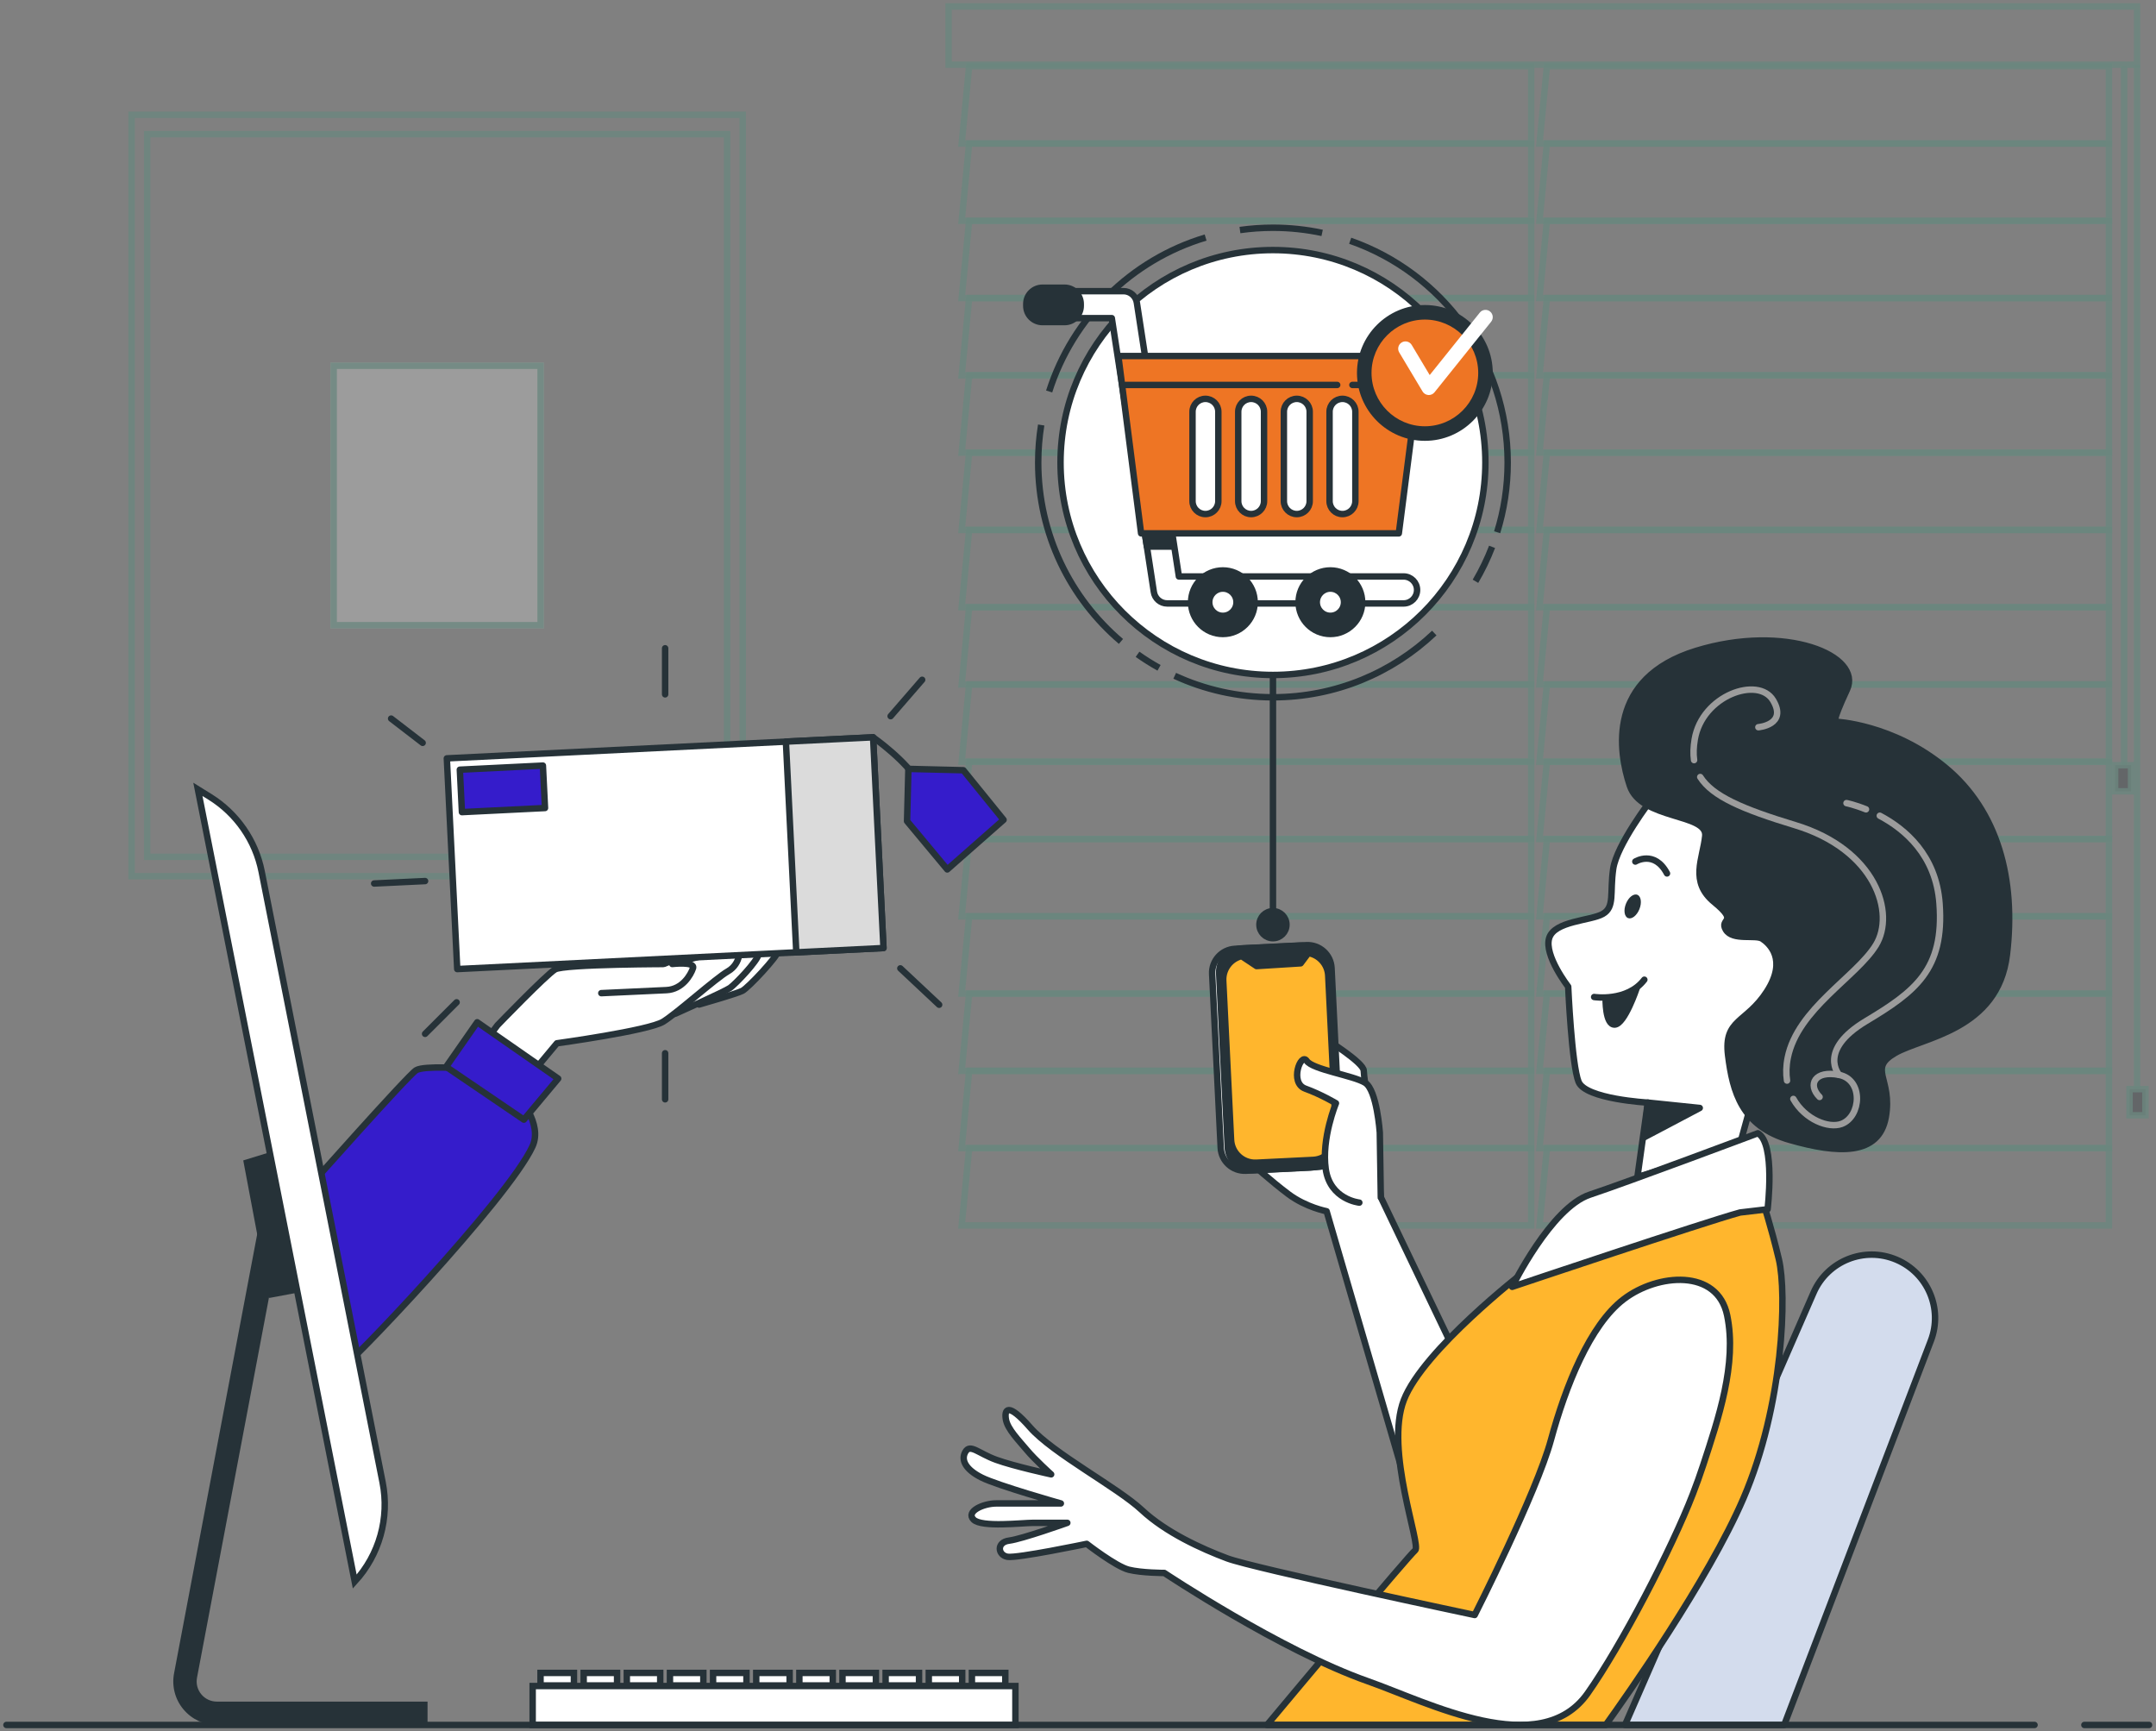 <svg width="335" height="269" viewBox="0 0 335 269" fill="none" xmlns="http://www.w3.org/2000/svg">
<rect x="0" y="0" width="335" height="269" fill="#808080" stroke="none"/>
<g opacity="0.33">
<path d="M237.912 10.295H150.583L149.43 22.301H237.912V10.295Z" stroke="#41957C" stroke-opacity="0.8" stroke-miterlimit="10"/>
<path d="M237.912 22.301H150.583L149.43 34.308H237.912V22.301Z" stroke="#41957C" stroke-opacity="0.8" stroke-miterlimit="10"/>
<path d="M237.912 34.308H150.583L149.43 46.314H237.912V34.308Z" stroke="#41957C" stroke-opacity="0.8" stroke-miterlimit="10"/>
<path d="M237.912 46.314H150.583L149.43 58.32H237.912V46.314Z" stroke="#41957C" stroke-opacity="0.8" stroke-miterlimit="10"/>
<path d="M237.912 58.32H150.583L149.43 70.326H237.912V58.32Z" stroke="#41957C" stroke-opacity="0.8" stroke-miterlimit="10"/>
<path d="M237.912 70.326H150.583L149.43 82.332H237.912V70.326Z" stroke="#41957C" stroke-opacity="0.8" stroke-miterlimit="10"/>
<path d="M237.912 82.332H150.583L149.43 94.338H237.912V82.332Z" stroke="#41957C" stroke-opacity="0.8" stroke-miterlimit="10"/>
<path d="M237.912 94.338H150.583L149.43 106.345H237.912V94.338Z" stroke="#41957C" stroke-opacity="0.8" stroke-miterlimit="10"/>
<path d="M237.912 106.345H150.583L149.43 118.351H237.912V106.345Z" stroke="#41957C" stroke-opacity="0.8" stroke-miterlimit="10"/>
<path d="M237.912 118.35H150.583L149.43 130.356H237.912V118.35Z" stroke="#41957C" stroke-opacity="0.8" stroke-miterlimit="10"/>
<path d="M237.912 130.356H150.583L149.43 142.363H237.912V130.356Z" stroke="#41957C" stroke-opacity="0.8" stroke-miterlimit="10"/>
<path d="M237.912 142.363H150.583L149.43 154.369H237.912V142.363Z" stroke="#41957C" stroke-opacity="0.8" stroke-miterlimit="10"/>
<path d="M237.912 154.369H150.583L149.43 166.375H237.912V154.369Z" stroke="#41957C" stroke-opacity="0.8" stroke-miterlimit="10"/>
<path d="M237.912 166.375H150.583L149.43 178.381H237.912V166.375Z" stroke="#41957C" stroke-opacity="0.8" stroke-miterlimit="10"/>
<path d="M237.912 178.381H150.583L149.43 190.387H237.912V178.381Z" stroke="#41957C" stroke-opacity="0.8" stroke-miterlimit="10"/>
<path d="M327.689 10.295H240.36L239.207 22.301H327.689V10.295Z" stroke="#41957C" stroke-opacity="0.8" stroke-miterlimit="10"/>
<path d="M327.689 22.301H240.36L239.207 34.308H327.689V22.301Z" stroke="#41957C" stroke-opacity="0.8" stroke-miterlimit="10"/>
<path d="M327.689 34.308H240.36L239.207 46.314H327.689V34.308Z" stroke="#41957C" stroke-opacity="0.8" stroke-miterlimit="10"/>
<path d="M327.689 46.314H240.36L239.207 58.32H327.689V46.314Z" stroke="#41957C" stroke-opacity="0.8" stroke-miterlimit="10"/>
<path d="M327.689 58.32H240.36L239.207 70.326H327.689V58.32Z" stroke="#41957C" stroke-opacity="0.8" stroke-miterlimit="10"/>
<path d="M327.689 70.326H240.36L239.207 82.332H327.689V70.326Z" stroke="#41957C" stroke-opacity="0.8" stroke-miterlimit="10"/>
<path d="M327.689 82.332H240.36L239.207 94.338H327.689V82.332Z" stroke="#41957C" stroke-opacity="0.8" stroke-miterlimit="10"/>
<path d="M327.689 94.338H240.36L239.207 106.345H327.689V94.338Z" stroke="#41957C" stroke-opacity="0.8" stroke-miterlimit="10"/>
<path d="M327.689 106.345H240.36L239.207 118.351H327.689V106.345Z" stroke="#41957C" stroke-opacity="0.8" stroke-miterlimit="10"/>
<path d="M327.689 118.35H240.36L239.207 130.356H327.689V118.35Z" stroke="#41957C" stroke-opacity="0.8" stroke-miterlimit="10"/>
<path d="M327.689 130.356H240.36L239.207 142.363H327.689V130.356Z" stroke="#41957C" stroke-opacity="0.8" stroke-miterlimit="10"/>
<path d="M327.689 142.363H240.36L239.207 154.369H327.689V142.363Z" stroke="#41957C" stroke-opacity="0.8" stroke-miterlimit="10"/>
<path d="M327.689 154.369H240.36L239.207 166.375H327.689V154.369Z" stroke="#41957C" stroke-opacity="0.8" stroke-miterlimit="10"/>
<path d="M327.689 166.375H240.36L239.207 178.381H327.689V166.375Z" stroke="#41957C" stroke-opacity="0.8" stroke-miterlimit="10"/>
<path d="M327.689 178.381H240.36L239.207 190.387H327.689V178.381Z" stroke="#41957C" stroke-opacity="0.8" stroke-miterlimit="10"/>
<path d="M332.06 1H147.391V10.057H332.06V1Z" stroke="#41957C" stroke-opacity="0.8" stroke-miterlimit="10"/>
<path d="M332.059 10.058V169.568" stroke="#41957C" stroke-opacity="0.8" stroke-miterlimit="10"/>
<path d="M330.047 10.313V119.752" stroke="#41957C" stroke-opacity="0.8" stroke-miterlimit="10"/>
<path d="M333.366 169.216H330.883V173.279H333.366V169.216Z" fill="#263238" stroke="#41957C" stroke-opacity="0.8" stroke-miterlimit="10"/>
<path d="M331.131 118.881H328.648V122.944H331.131V118.881Z" fill="#263238" stroke="#41957C" stroke-opacity="0.8" stroke-miterlimit="10"/>
</g>
<g opacity="0.33">
<path d="M115.397 17.831H20.453V136.134H115.397V17.831Z" stroke="#41957C" stroke-opacity="0.8" stroke-miterlimit="10"/>
<path d="M112.977 20.845H22.871V133.12H112.977V20.845Z" stroke="#41957C" stroke-opacity="0.8" stroke-miterlimit="10"/>
<path d="M84.503 56.326H51.348V97.638H84.503V56.326Z" fill="#D6D6D6"/>
<path d="M51.848 56.826H84.003V97.138H51.848V56.826Z" stroke="#41957C" stroke-opacity="0.8"/>
</g>
<path d="M214.55 186.003L214.011 181.81C213.423 177.817 211.899 167.359 211.899 166.351C211.899 165.104 206.128 161.517 206.128 161.517L199.178 171.405L194.41 180.715C194.41 180.715 197.477 183.491 200.202 185.535C202.926 187.578 206.128 188.186 206.128 188.186L220.028 235.872L229.385 216.974L214.55 186.003Z" fill="white" stroke="#263238" stroke-miterlimit="10" stroke-linecap="round" stroke-linejoin="round"/>
<path d="M203.585 181.396L193.593 181.888C191.53 181.99 189.775 180.4 189.674 178.337L188.344 151.335C188.243 149.272 189.833 147.518 191.896 147.416L201.888 146.924C203.951 146.823 205.706 148.412 205.807 150.476L207.137 177.477C207.239 179.54 205.648 181.295 203.585 181.396Z" fill="white" stroke="#263238" stroke-miterlimit="10" stroke-linecap="round" stroke-linejoin="round"/>
<path d="M204.675 181.318L194.683 181.81C192.619 181.912 190.864 180.322 190.764 178.259L189.434 151.257C189.333 149.194 190.923 147.439 192.986 147.338L202.978 146.846C205.041 146.744 206.796 148.334 206.897 150.397L208.226 177.399C208.328 179.462 206.738 181.216 204.675 181.318Z" fill="#263238" stroke="#263238" stroke-miterlimit="10" stroke-linecap="round" stroke-linejoin="round"/>
<path d="M206.379 151.563C206.291 149.787 204.976 148.368 203.295 148.07L202.097 149.667L195.244 150.095L193.102 148.667L202.518 148.013C202.498 148.014 202.479 148.009 202.459 148.01L193.618 148.446C191.555 148.547 189.965 150.302 190.067 152.365L191.285 177.092C191.387 179.155 193.141 180.745 195.204 180.644L204.044 180.208C206.107 180.106 207.697 178.352 207.596 176.289L206.379 151.563Z" fill="#FFB62D" stroke="#263238" stroke-miterlimit="10" stroke-linecap="round" stroke-linejoin="round"/>
<path d="M211.214 186.846C211.214 186.846 206.673 186.392 205.991 181.624C205.31 176.855 207.581 171.406 207.581 171.406C207.581 171.406 205.31 170.044 202.812 169.135C200.314 168.227 202.131 163.458 203.039 164.82C203.947 166.183 210.305 167.091 212.122 168.226C213.939 169.362 214.392 175.947 214.392 175.947L214.551 186.002" fill="white"/>
<path d="M211.214 186.846C211.214 186.846 206.673 186.392 205.991 181.624C205.31 176.855 207.581 171.406 207.581 171.406C207.581 171.406 205.31 170.044 202.812 169.135C200.314 168.227 202.131 163.458 203.039 164.82C203.947 166.183 210.305 167.091 212.122 168.226C213.939 169.362 214.392 175.947 214.392 175.947L214.551 186.002" stroke="#263238" stroke-miterlimit="10" stroke-linecap="round" stroke-linejoin="round"/>
<path d="M277.228 268L300.021 208.29C301.909 203.343 299.548 197.789 294.676 195.715C289.703 193.599 283.954 195.886 281.793 200.839L252.492 268H277.228Z" fill="#D3DCED" stroke="#263238" stroke-miterlimit="10" stroke-linecap="round" stroke-linejoin="round"/>
<path d="M219.89 240.873C219 241.541 200.975 263.086 196.867 268H249.501C252.669 263.59 265.402 245.541 270.877 232.835C277.156 218.268 277.659 200.937 276.403 195.662C275.147 190.387 273.891 186.62 273.891 186.62C273.891 186.62 249.528 190.89 236.718 197.672C236.718 197.672 221.145 209.728 218.131 217.514C215.117 225.3 220.894 240.12 219.89 240.873Z" fill="#FFB62D" stroke="#263238" stroke-miterlimit="10" stroke-linecap="round" stroke-linejoin="round"/>
<path d="M263.033 232.122C263.611 230.625 264.155 229.116 264.653 227.592C266.982 220.472 269.927 211.9 268.367 204.362C266.86 197.078 257.566 197.831 252.292 201.851C247.017 205.869 243.25 215.414 240.989 223.703C238.728 231.991 229.137 250.915 229.137 250.915C229.137 250.915 194.726 243.631 190.707 242.124C186.689 240.617 181.162 238.106 177.395 234.589C173.627 231.072 163.58 225.798 160.064 221.779C156.547 217.76 156.045 219.016 156.296 220.523C156.547 222.03 158.306 223.788 159.561 225.295C160.817 226.802 163.329 229.063 163.329 229.063C163.329 229.063 157.552 227.806 154.789 226.802C152.026 225.797 150.771 224.29 150.017 225.546C149.264 226.802 150.017 228.309 152.529 229.564C155.04 230.82 164.836 233.583 164.836 233.583C164.836 233.583 156.798 233.583 154.789 233.583C152.779 233.583 150.017 234.839 151.272 236.094C152.529 237.35 158.808 236.597 160.566 236.597C162.324 236.597 165.84 236.597 165.84 236.597C165.84 236.597 158.808 239.108 156.798 239.36C154.788 239.611 155.04 241.621 156.547 241.872C158.054 242.123 168.854 239.862 168.854 239.862C168.854 239.862 173.375 243.379 175.385 243.881C177.395 244.383 180.911 244.383 180.911 244.383C180.911 244.383 198.995 256.439 212.559 261.212C221.881 264.492 239.274 273.575 246.676 263.1C251.926 255.672 259.776 240.565 263.033 232.122Z" fill="white" stroke="#263238" stroke-miterlimit="10" stroke-linecap="round" stroke-linejoin="round"/>
<path d="M256.574 124.244C256.574 124.244 251.195 131.236 250.657 135.001C250.119 138.765 250.926 140.918 249.044 141.993C247.162 143.069 241.514 143.069 240.707 145.757C239.9 148.447 243.665 153.287 243.665 153.287C243.665 153.287 244.203 165.389 245.279 168.078C246.355 170.768 256.036 171.306 256.036 171.306L254.423 182.869L270.29 178.029L274.592 162.431C274.592 162.431 280.777 159.741 282.929 151.135C285.081 142.53 281.316 133.655 271.903 128.007C262.491 122.361 256.574 124.244 256.574 124.244Z" fill="white" stroke="#263238" stroke-miterlimit="10" stroke-linecap="round" stroke-linejoin="round"/>
<path d="M256.038 171.306L264.109 172.141L255.492 176.688L256.038 171.306Z" fill="#263238" stroke="#263238" stroke-miterlimit="10" stroke-linecap="round" stroke-linejoin="round"/>
<path d="M247.699 154.901C247.699 154.901 252.809 155.709 255.498 152.212" stroke="#263238" stroke-miterlimit="10" stroke-linecap="round" stroke-linejoin="round"/>
<path d="M254.734 141.247C254.335 142.247 253.542 142.869 252.963 142.638C252.385 142.406 252.24 141.409 252.64 140.409C253.039 139.41 253.833 138.788 254.411 139.019C254.989 139.251 255.134 140.248 254.734 141.247Z" fill="#263238"/>
<path d="M254.098 133.856C254.098 133.856 257.071 132.011 259.02 135.702" stroke="#263238" stroke-miterlimit="10" stroke-linecap="round" stroke-linejoin="round"/>
<path d="M249.482 155.081C249.482 155.081 249.379 159.285 250.917 159.183C252.455 159.08 254.301 153.543 254.301 153.543C254.301 153.543 253.173 154.876 249.482 155.081Z" fill="#263238" stroke="#263238" stroke-miterlimit="10" stroke-linecap="round" stroke-linejoin="round"/>
<path d="M273.14 176.07C273.14 176.07 253.045 183.606 247.017 185.615C240.989 187.625 234.961 199.932 234.961 199.932C234.961 199.932 264.851 189.885 270.376 188.378L274.647 187.876C274.647 187.876 275.903 177.577 273.14 176.07Z" fill="white" stroke="#263238" stroke-miterlimit="10" stroke-linecap="round" stroke-linejoin="round"/>
<path d="M285.202 112.129C285.202 112.129 284.492 112.484 286.977 107.158C289.463 101.832 277.39 96.86 263.541 101.121C249.693 105.382 251.468 116.745 253.244 122.071C255.019 127.397 265.317 126.332 264.962 129.883C264.607 133.434 262.476 136.985 266.382 140.181C270.288 143.376 267.092 142.667 268.157 144.442C269.223 146.217 272.774 145.152 273.839 145.862C274.904 146.572 277.745 149.058 274.549 154.029C271.353 159 267.803 158.29 268.512 163.972C269.222 169.653 270.643 174.979 278.099 177.11C285.556 179.24 291.948 179.596 293.013 173.559C294.079 167.523 290.172 166.103 294.434 163.617C298.695 161.131 310.413 160.066 311.833 148.348C313.254 136.63 310.413 125.978 302.246 119.231C294.079 112.484 285.202 112.129 285.202 112.129Z" fill="#263238" stroke="#263238" stroke-miterlimit="10" stroke-linecap="round" stroke-linejoin="round"/>
<path d="M278.652 170.735C280.475 173.965 284.143 175.367 286.151 174.613C289.195 173.471 289.575 167.765 285.771 167.004C281.966 166.243 280.825 168.526 282.727 170.428" stroke="#9C9C9C" stroke-miterlimit="10" stroke-linecap="round" stroke-linejoin="round"/>
<path d="M264.184 120.72C266.089 123.717 270.72 125.715 278.921 128.2C291.475 132.005 294.519 141.896 291.475 146.842C288.432 151.787 279.302 156.733 277.779 164.342C277.521 165.634 277.504 166.817 277.669 167.885" stroke="#9C9C9C" stroke-miterlimit="10" stroke-linecap="round" stroke-linejoin="round"/>
<path d="M273.216 112.983C273.216 112.983 277.781 112.603 275.499 108.798C273.216 104.994 264.465 108.037 263.325 114.885C263.126 116.072 263.089 117.133 263.227 118.096" stroke="#9C9C9C" stroke-miterlimit="10" stroke-linecap="round" stroke-linejoin="round"/>
<path d="M292.083 126.737C296.003 128.811 300.809 132.863 301.366 140.375C302.127 150.647 297.562 154.071 289.953 158.635C282.344 163.201 285.768 167.005 285.768 167.005" stroke="#9C9C9C" stroke-miterlimit="10" stroke-linecap="round" stroke-linejoin="round"/>
<path d="M286.91 124.776C286.91 124.776 288.166 125.027 289.939 125.742" stroke="#9C9C9C" stroke-miterlimit="10" stroke-linecap="round" stroke-linejoin="round"/>
<path d="M187.328 36.906C175.789 40.356 166.648 49.363 163.016 60.822" stroke="#263238" stroke-miterlimit="10"/>
<path d="M205.436 36.185C202.971 35.66 200.415 35.383 197.794 35.383C196.053 35.383 194.341 35.505 192.664 35.741" stroke="#263238" stroke-miterlimit="10"/>
<path d="M232.627 82.693C233.69 79.27 234.263 75.631 234.263 71.858C234.263 55.92 224.04 42.369 209.793 37.405" stroke="#263238" stroke-miterlimit="10"/>
<path d="M229.258 90.311C230.257 88.611 231.122 86.823 231.839 84.961" stroke="#263238" stroke-miterlimit="10"/>
<path d="M182.527 104.995C187.171 107.137 192.341 108.332 197.791 108.332C207.501 108.332 216.324 104.538 222.86 98.352" stroke="#263238" stroke-miterlimit="10"/>
<path d="M176.75 101.655C177.823 102.414 178.939 103.116 180.093 103.758" stroke="#263238" stroke-miterlimit="10"/>
<path d="M161.78 66.03C161.475 67.928 161.316 69.874 161.316 71.858C161.316 82.994 166.308 92.966 174.175 99.656" stroke="#263238" stroke-miterlimit="10"/>
<path d="M197.792 104.865C216.021 104.865 230.798 90.087 230.798 71.858C230.798 53.629 216.021 38.852 197.792 38.852C179.563 38.852 164.785 53.629 164.785 71.858C164.785 90.087 179.563 104.865 197.792 104.865Z" fill="white" stroke="#263238" stroke-miterlimit="10"/>
<path d="M218.089 93.754H181.357C180.314 93.754 179.43 92.987 179.282 91.955L172.752 49.428H164.588C163.431 49.428 162.492 48.489 162.492 47.331C162.492 46.174 163.431 45.235 164.588 45.235H174.57C175.614 45.235 176.498 46.002 176.646 47.035L183.176 89.562H218.089C219.247 89.562 220.186 90.501 220.186 91.658C220.184 92.816 219.246 93.754 218.089 93.754Z" fill="white" stroke="#263238" stroke-miterlimit="10" stroke-linecap="round" stroke-linejoin="round"/>
<path d="M165.409 50.039H161.985C160.593 50.039 159.465 48.911 159.465 47.519V47.221C159.465 45.829 160.593 44.701 161.985 44.701H165.409C166.8 44.701 167.928 45.829 167.928 47.221V47.519C167.928 48.911 166.8 50.039 165.409 50.039Z" fill="#263238" stroke="#263238" stroke-miterlimit="10" stroke-linecap="round" stroke-linejoin="round"/>
<path d="M178.215 84.92H182.311L181.838 81.927H177.742L178.215 84.92Z" fill="#263238" stroke="#263238" stroke-miterlimit="10" stroke-linecap="round" stroke-linejoin="round"/>
<path d="M217.349 82.865H177.303L173.77 55.316H220.882L217.349 82.865Z" fill="#EE7524" stroke="#263238" stroke-miterlimit="10" stroke-linecap="round" stroke-linejoin="round"/>
<path d="M187.299 79.867C186.191 79.867 185.293 78.969 185.293 77.861V63.974C185.293 62.866 186.191 61.968 187.299 61.968C188.407 61.968 189.305 62.866 189.305 63.974V77.861C189.305 78.969 188.407 79.867 187.299 79.867Z" fill="white" stroke="#263238" stroke-miterlimit="10" stroke-linecap="round" stroke-linejoin="round"/>
<path d="M194.4 79.867C193.293 79.867 192.395 78.969 192.395 77.861V63.974C192.395 62.866 193.293 61.968 194.4 61.968C195.508 61.968 196.406 62.866 196.406 63.974V77.861C196.406 78.969 195.508 79.867 194.4 79.867Z" fill="white" stroke="#263238" stroke-miterlimit="10" stroke-linecap="round" stroke-linejoin="round"/>
<path d="M201.494 79.867C200.386 79.867 199.488 78.969 199.488 77.861V63.974C199.488 62.866 200.386 61.968 201.494 61.968C202.602 61.968 203.5 62.866 203.5 63.974V77.861C203.501 78.969 202.603 79.867 201.494 79.867Z" fill="white" stroke="#263238" stroke-miterlimit="10" stroke-linecap="round" stroke-linejoin="round"/>
<path d="M208.592 79.867C207.484 79.867 206.586 78.969 206.586 77.861V63.974C206.586 62.866 207.484 61.968 208.592 61.968C209.699 61.968 210.598 62.866 210.598 63.974V77.861C210.598 78.969 209.699 79.867 208.592 79.867Z" fill="white" stroke="#263238" stroke-miterlimit="10" stroke-linecap="round" stroke-linejoin="round"/>
<path d="M190.008 98.501C192.735 98.501 194.946 96.29 194.946 93.563C194.946 90.836 192.735 88.625 190.008 88.625C187.281 88.625 185.07 90.836 185.07 93.563C185.07 96.29 187.281 98.501 190.008 98.501Z" fill="#263238" stroke="#263238" stroke-miterlimit="10" stroke-linecap="round" stroke-linejoin="round"/>
<path d="M190.01 95.679C191.179 95.679 192.126 94.732 192.126 93.563C192.126 92.395 191.179 91.447 190.01 91.447C188.842 91.447 187.895 92.395 187.895 93.563C187.895 94.732 188.842 95.679 190.01 95.679Z" fill="white" stroke="#263238" stroke-miterlimit="10" stroke-linecap="round" stroke-linejoin="round"/>
<path d="M206.715 98.501C209.442 98.501 211.653 96.29 211.653 93.563C211.653 90.836 209.442 88.625 206.715 88.625C203.988 88.625 201.777 90.836 201.777 93.563C201.777 96.29 203.988 98.501 206.715 98.501Z" fill="#263238" stroke="#263238" stroke-miterlimit="10" stroke-linecap="round" stroke-linejoin="round"/>
<path d="M208.833 93.563C208.833 92.394 207.886 91.447 206.717 91.447C205.549 91.447 204.602 92.394 204.602 93.563C204.602 94.732 205.549 95.679 206.717 95.679C207.886 95.679 208.833 94.732 208.833 93.563Z" fill="white" stroke="#263238" stroke-miterlimit="10" stroke-linecap="round" stroke-linejoin="round"/>
<path d="M215.598 59.808H219.945" stroke="#263238" stroke-miterlimit="10" stroke-linecap="round" stroke-linejoin="round"/>
<path d="M210.137 59.808H213.231" stroke="#263238" stroke-miterlimit="10" stroke-linecap="round" stroke-linejoin="round"/>
<path d="M174.891 59.808H207.773" stroke="#263238" stroke-miterlimit="10" stroke-linecap="round" stroke-linejoin="round"/>
<path d="M197.793 104.864V143.663" stroke="#263238" stroke-miterlimit="10"/>
<path d="M197.791 145.763C198.95 145.763 199.89 144.823 199.89 143.663C199.89 142.504 198.95 141.564 197.791 141.564C196.631 141.564 195.691 142.504 195.691 143.663C195.691 144.823 196.631 145.763 197.791 145.763Z" fill="#263238" stroke="#263238" stroke-miterlimit="10" stroke-linecap="round" stroke-linejoin="round"/>
<path d="M221.396 67.359C226.598 67.359 230.815 63.142 230.815 57.94C230.815 52.738 226.598 48.521 221.396 48.521C216.194 48.521 211.977 52.738 211.977 57.94C211.977 63.142 216.194 67.359 221.396 67.359Z" fill="#EE7524"/>
<path d="M221.397 68.49C215.58 68.49 210.848 63.757 210.848 57.94C210.848 52.123 215.58 47.391 221.397 47.391C227.214 47.391 231.946 52.123 231.946 57.94C231.946 63.757 227.213 68.49 221.397 68.49ZM221.397 49.651C216.827 49.651 213.108 53.37 213.108 57.94C213.108 62.51 216.827 66.229 221.397 66.229C225.967 66.229 229.686 62.51 229.686 57.94C229.686 53.37 225.967 49.651 221.397 49.651Z" fill="#263238"/>
<path d="M222.012 61.375C221.986 61.375 221.96 61.374 221.934 61.372C221.565 61.347 221.231 61.143 221.041 60.825L217.411 54.753C217.09 54.217 217.265 53.523 217.801 53.202C218.336 52.883 219.031 53.055 219.351 53.592L222.148 58.269L229.933 48.566C230.322 48.08 231.035 48.001 231.521 48.392C232.009 48.783 232.086 49.494 231.696 49.981L222.893 60.951C222.678 61.22 222.353 61.375 222.012 61.375Z" fill="white"/>
<path d="M108.621 156.069C108.621 156.069 114.392 154.42 115.333 153.949C116.275 153.478 120.869 148.532 120.869 147.825C120.869 147.119 119.22 147.472 117.925 148.179C116.63 148.886 112.625 153.243 112.625 153.243L108.621 156.069Z" fill="white" stroke="#263238" stroke-miterlimit="10" stroke-linecap="round" stroke-linejoin="round"/>
<path d="M104.966 157.482C104.966 157.482 112.621 154.067 113.445 153.477C114.27 152.889 117.685 149.356 117.92 148.178C118.156 147 115.565 147.354 114.858 147.707C114.151 148.06 109.912 152.3 109.441 152.771C108.97 153.242 104.142 157.246 104.142 157.246C104.142 157.246 102.61 158.071 104.966 157.482Z" fill="white" stroke="#263238" stroke-miterlimit="10" stroke-linecap="round" stroke-linejoin="round"/>
<path d="M77.294 159.291C77.294 159.291 84.854 151.451 86.254 150.611C87.654 149.771 104.453 149.771 104.453 149.771C104.453 149.771 112.573 147.531 113.972 147.251C115.372 146.971 115.092 149.771 113.132 150.891C111.172 152.01 105.292 157.33 103.053 158.73C100.812 160.13 86.533 162.09 86.533 162.09L79.534 170.49L72.254 166.01L77.294 159.291Z" fill="white" stroke="#263238" stroke-miterlimit="10" stroke-linecap="round" stroke-linejoin="round"/>
<path d="M104.454 149.772C104.454 149.772 108.033 149.356 107.68 150.416C107.326 151.475 106.031 153.713 103.558 153.831C101.085 153.948 93.43 154.302 93.43 154.302" fill="white"/>
<path d="M104.454 149.772C104.454 149.772 108.033 149.356 107.68 150.416C107.326 151.475 106.031 153.713 103.558 153.831C101.085 153.948 93.43 154.302 93.43 154.302" stroke="#263238" stroke-miterlimit="10" stroke-linecap="round" stroke-linejoin="round"/>
<path d="M72.255 166.011C72.255 166.011 65.921 165.521 64.665 166.274C63.41 167.028 47.586 184.862 47.586 184.862L53.298 212.292C53.043 213.402 79.042 186.241 82.751 178.08C84.352 174.556 80.49 170.294 80.49 170.294L72.255 166.011Z" fill="#351CCB" stroke="#263238" stroke-miterlimit="10" stroke-linecap="round" stroke-linejoin="round"/>
<path d="M74.149 158.823L86.731 167.576L81.399 173.954L69.324 165.744L74.149 158.823Z" fill="#351CCB" stroke="#263238" stroke-miterlimit="10" stroke-linecap="round" stroke-linejoin="round"/>
<path d="M135.66 114.553L69.43 117.822L71.046 150.561L137.276 147.292L135.66 114.553Z" fill="white" stroke="#263238" stroke-miterlimit="10" stroke-linecap="round" stroke-linejoin="round"/>
<path d="M84.357 118.946L71.449 119.583L71.775 126.176L84.683 125.539L84.357 118.946Z" fill="#351CCB" stroke="#263238" stroke-miterlimit="10" stroke-linecap="round" stroke-linejoin="round"/>
<path d="M135.66 114.553L122.113 115.222L123.729 147.961L137.276 147.292L135.66 114.553Z" fill="#DBDBDB" stroke="#263238" stroke-miterlimit="10" stroke-linecap="round" stroke-linejoin="round"/>
<path d="M135.652 114.55C135.652 114.55 140.937 118.209 143.02 121.957" stroke="#263238" stroke-miterlimit="10" stroke-linecap="round" stroke-linejoin="round"/>
<path d="M141.145 119.458L140.938 127.582L147.186 135.08L155.934 127.374L149.686 119.667L141.145 119.458Z" fill="#351CCB" stroke="#263238" stroke-miterlimit="10" stroke-linecap="round" stroke-linejoin="round"/>
<path d="M103.348 100.718V107.876" stroke="#263238" stroke-miterlimit="10" stroke-linecap="round" stroke-linejoin="round"/>
<path d="M103.348 163.637V170.795" stroke="#263238" stroke-miterlimit="10" stroke-linecap="round" stroke-linejoin="round"/>
<path d="M60.773 111.644L65.671 115.412" stroke="#263238" stroke-miterlimit="10" stroke-linecap="round" stroke-linejoin="round"/>
<path d="M66.049 136.887L58.137 137.264" stroke="#263238" stroke-miterlimit="10" stroke-linecap="round" stroke-linejoin="round"/>
<path d="M70.949 155.725L66.051 160.623" stroke="#263238" stroke-miterlimit="10" stroke-linecap="round" stroke-linejoin="round"/>
<path d="M139.895 150.45L145.923 156.102" stroke="#263238" stroke-miterlimit="10" stroke-linecap="round" stroke-linejoin="round"/>
<path d="M138.387 111.267L143.285 105.616" stroke="#263238" stroke-miterlimit="10" stroke-linecap="round" stroke-linejoin="round"/>
<path d="M157.774 261.951H82.766V268H157.774V261.951Z" fill="white" stroke="#263238" stroke-miterlimit="10" stroke-linecap="round"/>
<path d="M89.178 259.912H83.988V261.858H89.178V259.912Z" fill="white" stroke="#263238" stroke-miterlimit="10" stroke-linecap="round"/>
<path d="M95.881 259.912H90.691V261.858H95.881V259.912Z" fill="white" stroke="#263238" stroke-miterlimit="10" stroke-linecap="round"/>
<path d="M102.584 259.912H97.394V261.858H102.584V259.912Z" fill="white" stroke="#263238" stroke-miterlimit="10" stroke-linecap="round"/>
<path d="M109.287 259.912H104.098V261.858H109.287V259.912Z" fill="white" stroke="#263238" stroke-miterlimit="10" stroke-linecap="round"/>
<path d="M115.986 259.912H110.797V261.858H115.986V259.912Z" fill="white" stroke="#263238" stroke-miterlimit="10" stroke-linecap="round"/>
<path d="M122.693 259.912H117.504V261.858H122.693V259.912Z" fill="white" stroke="#263238" stroke-miterlimit="10" stroke-linecap="round"/>
<path d="M129.397 259.912H124.207V261.858H129.397V259.912Z" fill="white" stroke="#263238" stroke-miterlimit="10" stroke-linecap="round"/>
<path d="M136.096 259.912H130.906V261.858H136.096V259.912Z" fill="white" stroke="#263238" stroke-miterlimit="10" stroke-linecap="round"/>
<path d="M142.799 259.912H137.609V261.858H142.799V259.912Z" fill="white" stroke="#263238" stroke-miterlimit="10" stroke-linecap="round"/>
<path d="M149.506 259.912H144.316V261.858H149.506V259.912Z" fill="white" stroke="#263238" stroke-miterlimit="10" stroke-linecap="round"/>
<path d="M156.205 259.912H151.016V261.858H156.205V259.912Z" fill="white" stroke="#263238" stroke-miterlimit="10" stroke-linecap="round"/>
<path d="M66.432 268H33.689C31.669 268 29.771 267.108 28.482 265.552C27.192 263.996 26.669 261.966 27.045 259.98L41.662 182.773L45.228 183.449L30.611 260.656C30.438 261.576 30.68 262.516 31.277 263.236C31.874 263.957 32.754 264.37 33.69 264.37H66.433L66.432 268Z" fill="#263238"/>
<path d="M43.039 178.674L37.797 180.288L41.83 201.661L48.282 200.451L43.039 178.674Z" fill="#263238"/>
<path d="M55.12 245.726L30.746 122.639L32.619 123.801C36.791 126.39 39.701 130.595 40.655 135.412L59.446 230.306C60.543 235.842 58.935 241.569 55.12 245.726Z" fill="white" stroke="#263238" stroke-miterlimit="10" stroke-linecap="round"/>
<path d="M323.871 268H333.921" stroke="#263238" stroke-miterlimit="10" stroke-linecap="round"/>
<path d="M1 268H316.127" stroke="#263238" stroke-miterlimit="10" stroke-linecap="round"/>
</svg>
